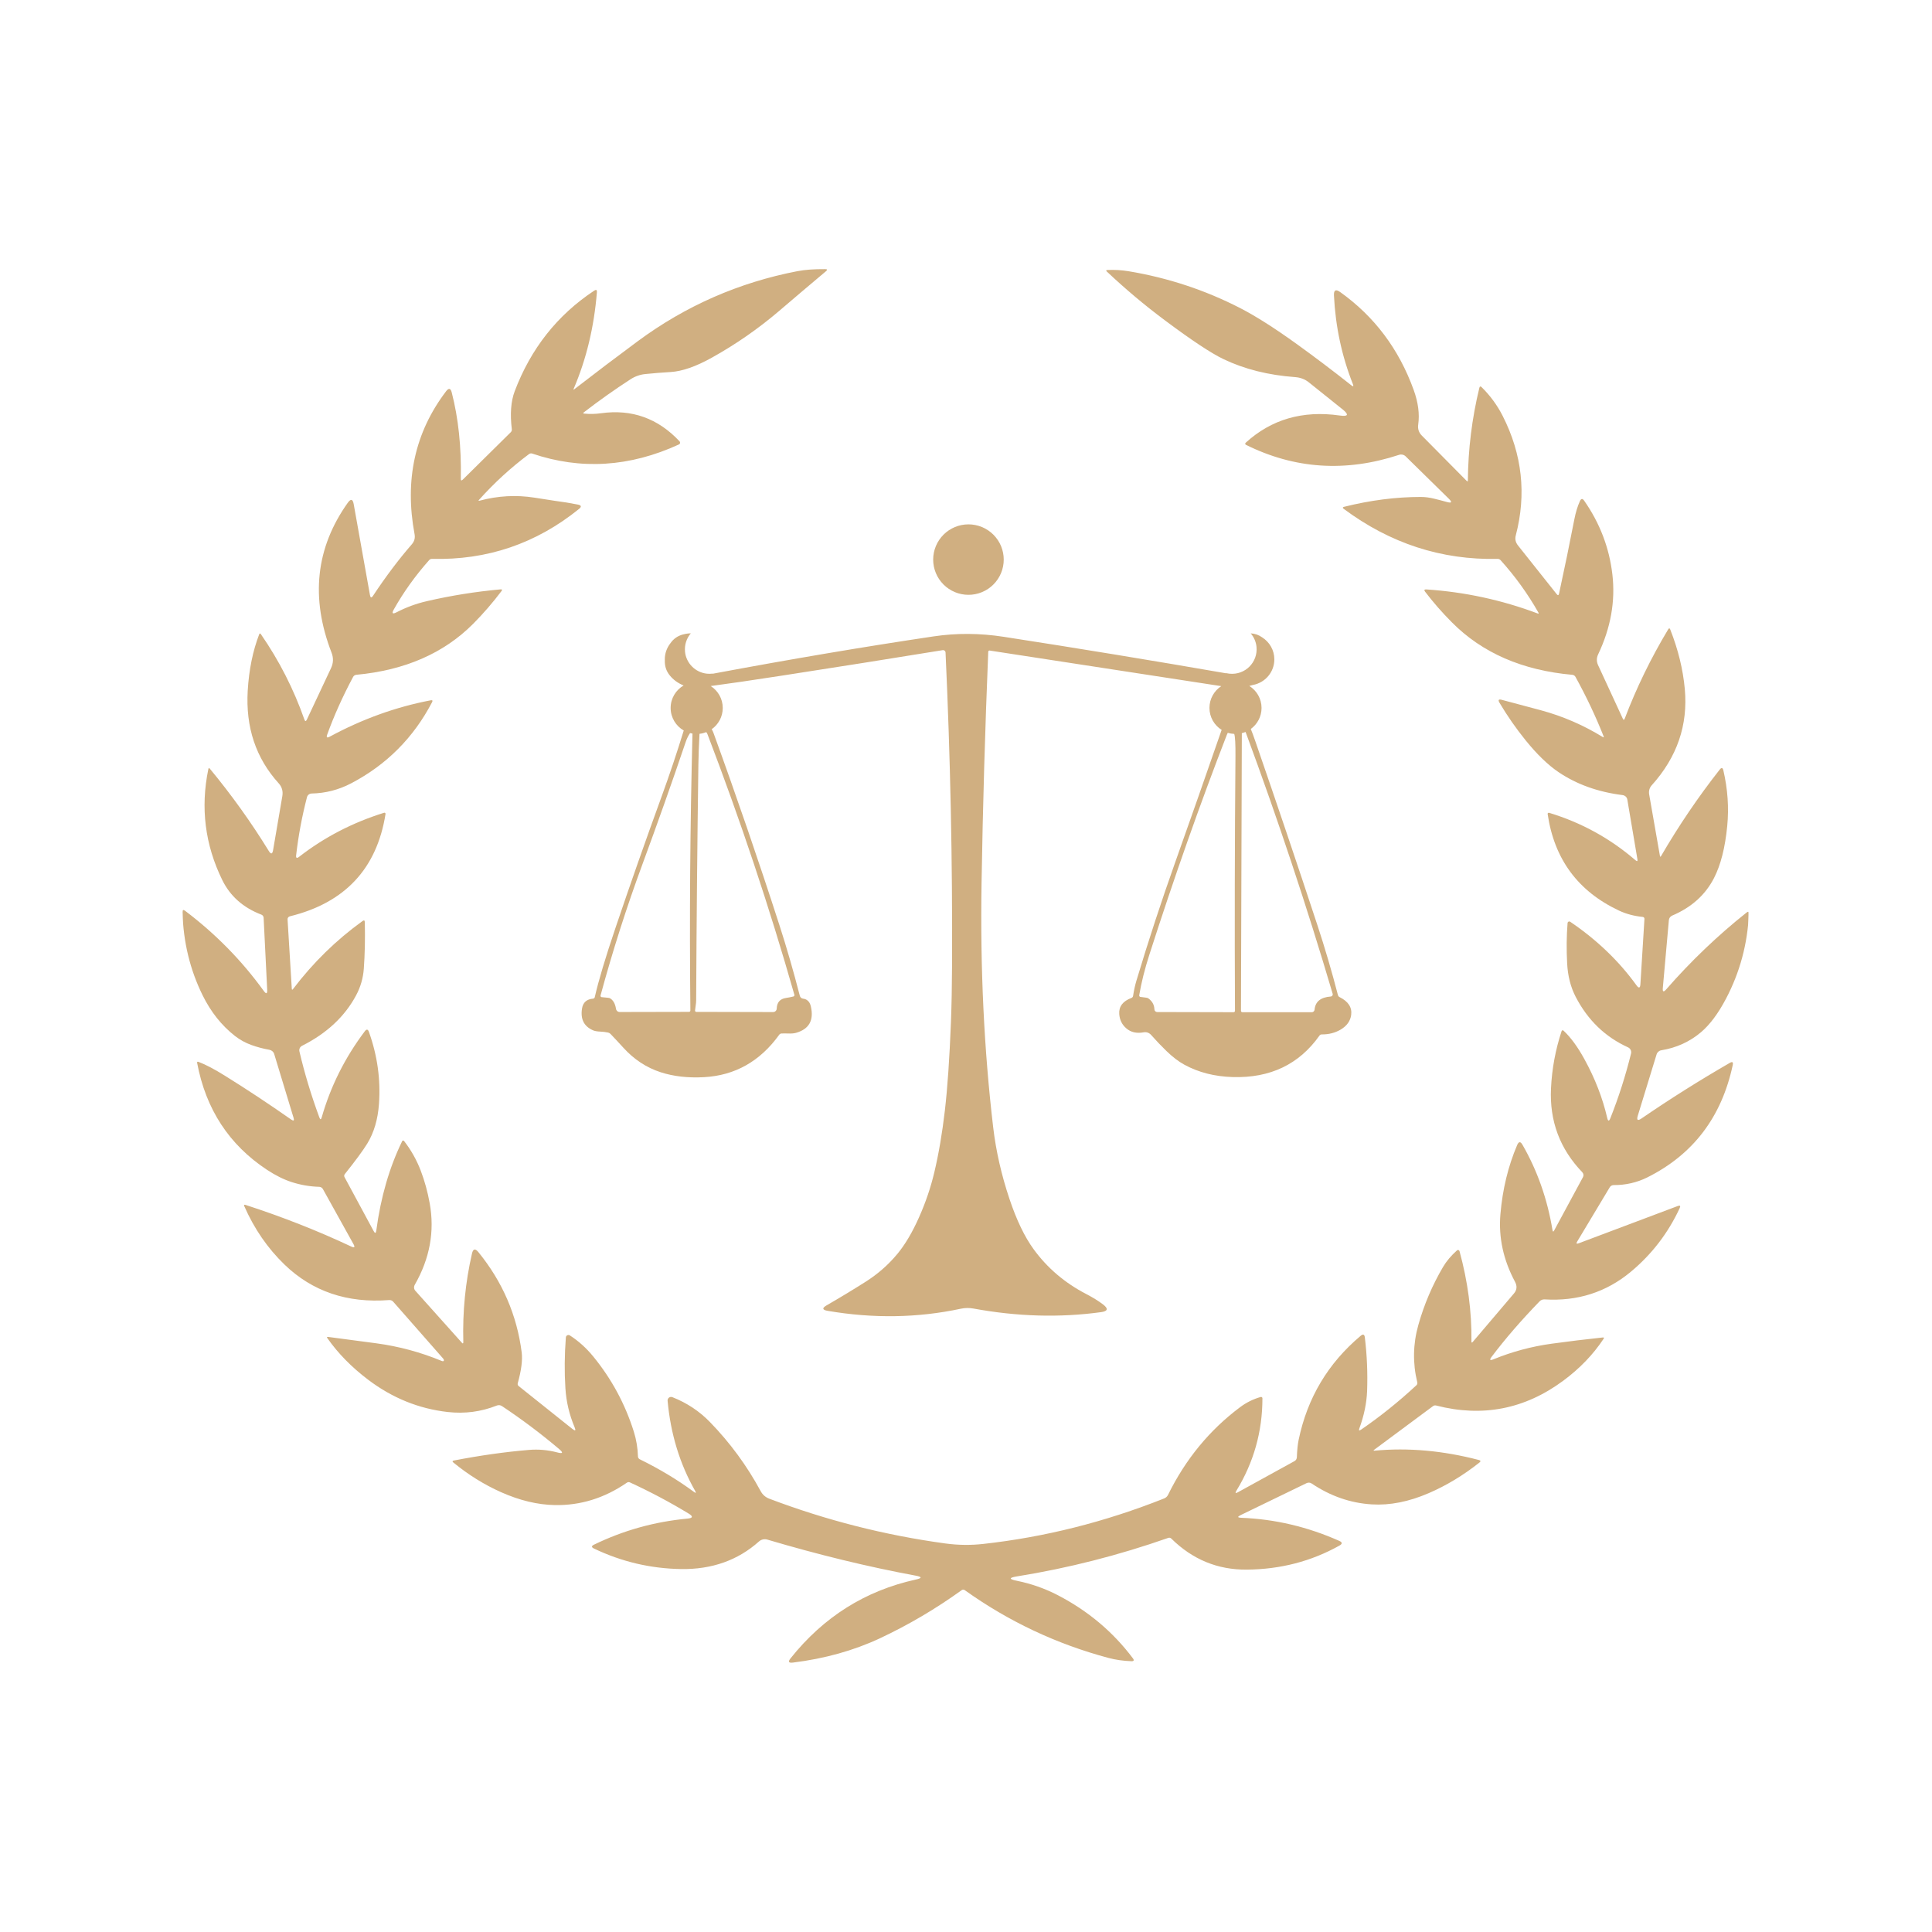 <svg xmlns="http://www.w3.org/2000/svg" width="1610" height="1610" viewBox="0 0 1610 1610" fill="none"><mask id="mask0_508_493" style="mask-type:luminance" maskUnits="userSpaceOnUse" x="152" y="224" width="1306" height="1163"><path d="M152 224H1457.14V1386.56H152V224Z" fill="white"></path></mask><g mask="url(#mask0_508_493)"><path d="M1380.48 878.693C1381.04 876.887 1382.52 875.574 1384.33 875.256C1396.97 873.188 1407.99 868.191 1417.37 860.291C1424.83 853.99 1431.84 844.635 1438.37 832.192C1449.89 810.258 1456.26 786.677 1457.43 761.441C1457.53 759.683 1456.88 759.349 1455.49 760.439C1431.39 779.588 1409.05 800.95 1388.46 824.538C1386.3 826.981 1385.38 826.591 1385.68 823.353L1390.73 766.74C1390.88 765.093 1391.93 763.661 1393.48 762.993C1409.54 756.167 1421.17 745.721 1428.36 731.663C1433.95 720.772 1437.61 706.348 1439.35 688.4C1440.84 673.077 1439.77 657.627 1436.15 642.026C1435.6 639.655 1434.58 639.432 1433.09 641.318C1415.21 664.079 1398.93 688.09 1384.23 713.365C1383.73 714.184 1383.41 714.121 1383.26 713.182L1374.3 661.947C1373.81 659.21 1374.59 656.442 1376.38 654.469C1397.58 630.983 1406.78 604.164 1403.99 574.044C1402.47 557.671 1398.42 541.179 1391.86 524.551C1391.4 523.374 1390.84 523.334 1390.19 524.4C1375.72 548.49 1363.65 573.296 1353.95 598.818C1353.45 600.107 1352.92 600.123 1352.34 598.882L1331.76 554.338C1330.35 551.307 1330.37 548.275 1331.82 545.244C1342.29 523.175 1346.25 500.994 1343.65 478.718C1341.08 456.53 1333.25 436.028 1320.15 417.237C1318.78 415.279 1317.6 415.383 1316.6 417.555C1314.65 421.835 1313.09 426.911 1311.95 432.782C1308.12 452.608 1303.87 473.253 1299.21 494.694C1298.87 496.181 1298.23 496.332 1297.26 495.139L1265.02 454.581C1262.96 451.987 1262.34 449.211 1263.14 446.219C1272.17 411.819 1268.51 378.58 1252.19 346.494C1247.66 337.623 1241.85 329.684 1234.74 322.683C1233.76 321.712 1233.1 321.903 1232.78 323.247C1226.64 348.555 1223.46 374.228 1223.22 400.275C1223.22 401.269 1222.87 401.397 1222.17 400.681L1184.81 362.931C1182.32 360.409 1181.33 357.362 1181.84 353.813C1183.09 344.99 1181.84 335.38 1178.08 324.982C1165.78 290.939 1145.37 263.739 1116.81 243.38C1113.13 240.754 1111.41 241.701 1111.63 246.22C1112.89 272.084 1118.16 296.731 1127.43 320.161C1128.18 322.062 1127.75 322.372 1126.13 321.099C1111.23 309.309 1096.19 297.924 1080.99 286.953C1062.35 273.5 1046.44 263.396 1033.27 256.626C1004.17 241.693 973.247 231.486 940.493 226.028C934.678 225.066 928.799 224.724 922.849 225.002C921.662 225.066 921.511 225.495 922.379 226.299C937.785 240.842 953.899 254.383 970.722 266.921C993.026 283.58 1009.32 294.376 1019.58 299.277C1037.07 307.646 1056.98 312.642 1079.32 314.265C1083.68 314.6 1087.47 316.04 1090.65 318.577L1118.73 341.068C1124.33 345.547 1123.57 347.282 1116.45 346.255C1085.55 341.856 1059.41 349.438 1038 369.017C1037.9 369.104 1037.82 369.208 1037.78 369.335C1037.54 369.828 1037.75 370.425 1038.25 370.664C1078.87 390.863 1121.4 393.664 1165.82 379.057C1167.78 378.413 1169.92 378.866 1171.34 380.266L1207.32 415.574C1210.34 418.525 1209.79 419.44 1205.71 418.326C1201.96 417.284 1198.37 416.345 1194.91 415.51C1191.19 414.595 1187.53 414.126 1183.88 414.126C1163.27 414.126 1141.99 416.871 1120.06 422.344C1118.81 422.662 1118.69 423.211 1119.71 423.991C1158.5 452.878 1201.26 466.785 1248.02 465.735C1248.95 465.719 1249.84 466.101 1250.46 466.785C1262.56 480.174 1273.07 494.741 1282 510.47C1282.47 511.305 1282.24 511.56 1281.33 511.202C1251.49 499.984 1220.61 493.309 1188.67 491.193C1186.89 491.082 1186.53 491.726 1187.62 493.134C1194.33 501.933 1201.73 510.406 1209.82 518.529C1235.07 544.027 1268.56 558.634 1310.29 562.349C1311.36 562.437 1312.34 563.073 1312.88 564.028C1321.94 580.448 1329.76 596.98 1336.34 613.6C1336.69 614.475 1336.44 614.666 1335.6 614.157C1319.5 604.268 1302.34 596.837 1284.12 591.897C1273.08 588.905 1262.2 586.002 1251.47 583.185C1248.83 582.477 1248.2 583.297 1249.59 585.644C1256.15 596.686 1263.44 607.164 1271.46 617.061C1280.93 628.74 1290.04 637.539 1298.81 643.458C1313.94 653.657 1331.69 660.006 1352.05 662.56C1354.12 662.814 1355.75 664.294 1356.08 666.195L1364.51 715.998C1364.81 717.741 1364.27 718.027 1362.89 716.85C1341.71 698.607 1317.71 685.432 1290.92 677.341C1290.79 677.302 1290.65 677.294 1290.51 677.317C1289.99 677.389 1289.63 677.858 1289.71 678.368C1295.21 715.974 1315.05 742.801 1349.24 758.856C1355.15 761.632 1361.73 763.383 1368.98 764.107C1369.82 764.186 1370.43 764.918 1370.37 765.753L1367.01 820.051C1366.82 823.48 1365.71 823.822 1363.7 821.046C1349.09 800.814 1330.7 783.176 1308.51 768.14C1308.31 767.997 1308.07 767.909 1307.83 767.894C1307.05 767.838 1306.38 768.419 1306.31 769.19C1305.45 779.97 1305.33 791.188 1305.96 802.867C1306.51 813.289 1308.85 822.518 1313 830.561C1323.07 850.06 1337.63 864.134 1356.7 872.79C1358.66 873.681 1359.71 875.837 1359.21 877.929C1354.65 896.403 1348.91 914.359 1341.99 931.782C1340.9 934.558 1340.01 934.495 1339.35 931.599C1335.52 915.019 1329.18 898.686 1320.34 882.623C1314.71 872.336 1308.89 864.397 1302.9 858.836C1302.8 858.732 1302.67 858.668 1302.53 858.621C1302.04 858.47 1301.5 858.756 1301.34 859.265C1296.22 874.747 1293.27 890.658 1292.5 906.992C1291.2 934.152 1299.88 957.439 1318.56 976.851C1319.61 977.973 1319.86 979.58 1319.2 980.845L1295.18 1025.32C1294.46 1026.66 1293.98 1026.57 1293.74 1025.05C1289.49 999.27 1281.15 975.562 1268.7 953.915C1267.08 951.074 1265.62 951.162 1264.32 954.161C1256.77 971.855 1252.11 991.108 1250.34 1011.91C1248.71 1031.16 1252.75 1049.86 1262.46 1068.06C1264.41 1071.67 1264.15 1074.91 1261.71 1077.79L1227.31 1118.26C1226.55 1119.14 1226.18 1118.99 1226.2 1117.79C1226.49 1092.91 1223.18 1067.84 1216.25 1042.6C1216.19 1042.41 1216.09 1042.23 1215.95 1042.08C1215.47 1041.55 1214.67 1041.51 1214.16 1041.98C1209.18 1046.45 1205.33 1051.05 1202.56 1055.76C1193.59 1071.01 1186.72 1087.15 1181.94 1104.18C1177.47 1120.04 1177.18 1135.96 1181.06 1151.93C1181.28 1152.82 1181.01 1153.75 1180.35 1154.37C1165.51 1168.14 1150.14 1180.47 1134.22 1191.38C1132.62 1192.47 1132.15 1192.11 1132.81 1190.29C1136.71 1179.61 1138.85 1169.26 1139.25 1159.24C1139.79 1144.27 1139.17 1129.36 1137.37 1114.54C1137.05 1111.96 1135.9 1111.49 1133.91 1113.16C1106.69 1136.02 1089.46 1164.92 1082.21 1199.83C1081.42 1203.61 1080.93 1208.46 1080.71 1214.38C1080.66 1215.75 1079.91 1216.98 1078.74 1217.6L1031.58 1243.55C1029.55 1244.66 1029.13 1244.23 1030.35 1242.23C1044.79 1218.59 1052.02 1192.94 1052.02 1165.27C1052.02 1165.16 1052 1165.04 1051.97 1164.92C1051.79 1164.32 1051.17 1163.98 1050.57 1164.15C1044.32 1165.92 1038.59 1168.76 1033.36 1172.69C1007.93 1191.73 987.92 1216.07 973.359 1245.72C972.698 1247.08 971.559 1248.14 970.157 1248.69C920.866 1268.3 870.603 1280.94 819.415 1286.61C808.885 1287.79 798.354 1287.65 787.848 1286.23C737.409 1279.34 688.485 1266.91 641.065 1248.91C637.887 1247.7 635.505 1245.6 633.904 1242.64C622.466 1221.47 608.39 1202.29 591.639 1185.06C582.829 1175.98 572.41 1169.07 560.358 1164.32C559.927 1164.14 559.458 1164.08 558.988 1164.11C557.378 1164.26 556.184 1165.7 556.335 1167.31C558.836 1194.86 566.467 1219.85 579.212 1242.29C580.296 1244.2 579.953 1244.51 578.185 1243.19C564.826 1233.3 549.811 1224.25 533.131 1216.06C532.239 1215.6 531.673 1214.72 531.634 1213.74C531.419 1206.64 530.287 1199.79 528.232 1193.18C520.984 1170.06 509.696 1149.14 494.37 1130.4C488.595 1123.34 482.079 1117.48 474.847 1112.83C474.552 1112.64 474.209 1112.52 473.859 1112.5C472.68 1112.41 471.645 1113.28 471.557 1114.46C470.426 1129.09 470.298 1143.25 471.175 1156.94C471.891 1168.15 474.425 1178.93 478.806 1189.29C480.064 1192.25 479.443 1192.73 476.958 1190.76L432.143 1154.99C431.482 1154.46 431.211 1153.56 431.466 1152.66C434.461 1141.95 435.552 1133.36 434.732 1126.91C430.757 1095.92 418.721 1068.08 398.64 1043.41C396.011 1040.2 394.243 1040.61 393.319 1044.63C387.822 1068.55 385.409 1093.12 386.094 1118.34C386.118 1119.67 385.688 1119.86 384.835 1118.88L346.043 1075.55C344.888 1074.23 344.736 1072.26 345.66 1070.62C358.166 1048.79 362.316 1026.16 358.087 1002.75C356.366 993.144 353.873 984.091 350.623 975.586C347.238 966.683 342.602 958.433 336.699 950.796C336.611 950.684 336.492 950.605 336.38 950.541C335.91 950.319 335.369 950.494 335.154 950.947C324.472 972.849 317.287 997.663 313.591 1025.36C313.264 1027.86 312.499 1028.03 311.336 1025.83L287.073 980.877C286.651 980.089 286.771 979.11 287.368 978.378C296.273 967.232 302.511 958.744 306.079 952.944C311.615 943.89 314.865 932.935 315.805 920.063C317.287 899.688 314.491 879.624 307.433 859.902C306.613 857.618 305.466 857.435 303.992 859.4C287.464 881.342 275.507 905.241 268.107 931.09C267.526 933.158 266.849 933.182 266.116 931.153C259.321 912.736 253.785 894.414 249.523 876.195C249.077 874.301 249.977 872.352 251.73 871.477C272.273 861.151 287.28 847.141 296.743 829.471C300.463 822.51 302.614 815.087 303.18 807.203C304.056 795.007 304.335 782.095 304.008 768.482C303.968 766.963 303.339 766.644 302.104 767.543C280.183 783.344 260.882 802.223 244.218 824.18C243.565 825.016 243.215 824.928 243.159 823.886L239.63 766.111C239.566 764.934 240.395 763.868 241.597 763.589C287.464 752.3 314.037 723.874 321.278 678.288C321.301 678.153 321.286 678.01 321.238 677.882C321.086 677.405 320.577 677.134 320.091 677.294C293.876 685.44 270.266 697.692 249.252 714.009C247.309 715.521 246.496 715.052 246.791 712.625C248.671 696.332 251.682 680.245 255.808 664.342C256.246 662.56 257.863 661.303 259.711 661.263C271.309 661.024 282.31 658.184 292.721 652.726C322.178 637.26 344.617 614.73 360.07 585.15C360.755 583.814 360.365 583.297 358.891 583.591C329.896 589.12 301.841 599.232 274.719 613.918C272.488 615.135 271.803 614.539 272.663 612.16C278.343 596.431 285.536 580.417 294.242 564.115C294.776 563.113 295.78 562.437 296.927 562.325C337.432 558.57 369.924 544.369 394.402 519.738C402.838 511.226 410.676 502.172 417.901 492.577C418.697 491.495 418.426 491.018 417.112 491.145C396.417 493.023 375.938 496.293 355.665 500.971C346.879 502.999 338.475 506.094 330.462 510.239C327.077 511.973 326.312 511.194 328.184 507.868C336.229 493.516 346.043 479.824 357.609 466.777C358.214 466.093 359.114 465.695 360.07 465.719C405.896 466.904 446.712 453.029 482.502 424.134C484.788 422.296 484.493 421.079 481.625 420.49C475.595 419.273 469.175 418.239 462.357 417.348C462.062 417.308 456.43 416.441 445.446 414.715C430.096 412.304 414.834 413.155 399.651 417.237C398.711 417.491 398.56 417.26 399.181 416.56C411.815 402.423 425.715 389.694 440.889 378.373C441.646 377.816 442.618 377.665 443.478 377.967C484.023 391.738 524.799 389.2 565.798 370.369C565.949 370.306 566.085 370.21 566.212 370.091C566.873 369.494 566.921 368.468 566.332 367.815C548.353 348.586 526.52 340.782 500.807 344.378C496.123 345.038 491.479 345.142 486.859 344.672C485.879 344.569 485.791 344.219 486.588 343.582C499.158 333.884 512.094 324.711 525.389 316.095C529.204 313.605 533.386 312.133 537.926 311.696C544.872 310.98 551.858 310.439 558.836 310.017C568.451 309.452 579.897 305.466 593.168 298.075C613.209 286.93 631.961 273.906 649.405 259.013C661.792 248.408 674.744 237.429 688.262 226.068C689.711 224.875 689.496 224.27 687.616 224.254C678.512 224.191 670.793 224.771 664.476 225.981C615.663 235.424 571.342 254.876 531.49 284.32C513.735 297.455 496.123 310.789 478.654 324.321C477.906 324.926 477.73 324.791 478.097 323.916C488.635 299.277 495.071 272.49 497.421 243.539C497.597 241.55 496.832 241.104 495.159 242.218C464.428 262.561 442.323 290.533 428.877 326.143C425.771 334.401 424.966 344.903 426.503 357.656C426.615 358.619 426.304 359.542 425.651 360.178L385.711 399.623C384.533 400.776 383.975 400.522 384.015 398.867C384.525 372.493 381.992 348.523 376.432 326.995C375.523 323.462 373.946 323.144 371.74 326.056C345.748 360.258 337.002 399.981 345.485 445.233C346.059 448.367 345.294 451.128 343.223 453.539C332.278 466.117 321.493 480.429 310.867 496.484C309.568 498.425 308.716 498.234 308.31 495.927L294.744 420.077C293.979 415.789 292.331 415.439 289.774 419.027C263.105 456.594 258.62 498.21 276.296 543.892C277.984 548.252 277.841 552.524 275.889 556.709L255.713 599.654C254.932 601.316 254.247 601.277 253.634 599.542C244.72 574.179 232.636 550.487 217.366 528.434C216.793 527.646 216.339 527.726 215.98 528.641C210.659 542.492 207.473 558.117 206.437 575.476C204.621 606.042 213.216 631.795 232.246 652.766C234.962 655.757 235.974 659.338 235.265 663.506L227.57 708.44C226.997 711.829 225.818 712.068 224.017 709.18C209.313 685.265 192.936 662.4 174.885 640.594C174.24 639.838 173.818 639.933 173.627 640.888C166.952 673.133 170.823 703.953 185.233 733.374C191.836 746.827 202.701 756.437 217.836 762.205C218.888 762.595 219.612 763.613 219.684 764.791L222.655 824.69C222.838 828.262 221.875 828.62 219.78 825.74C201.443 800.393 179.609 778.156 154.254 759.007C152.749 757.853 152.024 758.219 152.088 760.121C152.749 784.998 158.333 808.078 168.832 829.375C175.69 843.298 184.699 854.635 195.883 863.37C200.001 866.553 204.518 869.043 209.456 870.825C214.355 872.591 219.357 873.92 224.487 874.819C226.375 875.161 227.928 876.505 228.486 878.311L244.632 931.487C245.381 933.906 244.696 934.391 242.601 932.919C224.336 920.111 205.975 907.97 187.527 896.49C178.749 891.001 171.381 887.134 165.438 884.899C164.498 884.533 164.124 884.843 164.299 885.837C171.524 924.319 190.904 953.978 222.44 974.798C229.593 979.516 236.46 982.937 243.063 985.069C250.535 987.48 258.206 988.8 266.052 989.023C267.318 989.079 268.466 989.787 269.071 990.877L294.561 1036.77C296.011 1039.38 295.389 1040.05 292.681 1038.77C264.857 1025.68 235.52 1014.13 204.645 1004.1C203.45 1003.71 203.108 1004.09 203.617 1005.24C211.878 1024.04 223.03 1040.21 237.065 1053.79C260.285 1076.22 289.359 1086.08 324.297 1083.39C325.587 1083.3 326.838 1083.79 327.65 1084.73L369.262 1132.1C369.868 1132.81 370.083 1133.62 369.796 1134.04C369.501 1134.43 368.92 1134.45 368.028 1134.1C350.551 1126.85 332.421 1121.96 313.67 1119.43C300.264 1117.62 286.842 1115.83 273.436 1114.1C272.464 1113.95 272.249 1114.29 272.791 1115.1C281.68 1127.8 293.039 1139.38 306.852 1149.82C326.933 1165 348.998 1173.94 373.046 1176.67C387.336 1178.27 400.974 1176.48 413.958 1171.3C415.399 1170.72 417.024 1170.88 418.307 1171.75C434.867 1182.75 450.703 1194.66 465.822 1207.44C469.613 1210.65 469.119 1211.61 464.324 1210.34C456.566 1208.29 448.696 1207.59 440.706 1208.27C420.967 1209.91 400.161 1212.86 378.272 1217.09C376.933 1217.34 376.774 1217.92 377.833 1218.78C390.3 1229.02 403.554 1237.25 417.566 1243.49C433.067 1250.39 447.995 1253.97 462.357 1254.23C483.8 1254.62 503.802 1248.4 522.378 1235.58C523.142 1235.05 524.114 1234.96 524.927 1235.33C541.925 1243.16 558.231 1251.81 573.827 1261.29C577.77 1263.67 577.452 1265.08 572.864 1265.51C545.494 1268.06 519.518 1275.3 494.96 1287.24C492.761 1288.33 492.761 1289.38 494.96 1290.44C517.925 1301.44 542.156 1307.15 567.67 1307.55C593.303 1307.91 614.914 1300.24 632.518 1284.52C634.39 1282.86 636.987 1282.29 639.424 1283C682.136 1295.66 723.366 1305.69 763.154 1313.06C768.459 1314.06 768.483 1315.13 763.218 1316.28C721.12 1325.53 686.294 1347.44 658.749 1382.01C656.55 1384.79 657.212 1385.95 660.716 1385.5C687.266 1382.21 711.457 1375.46 733.323 1365.23C757.108 1354.06 779.826 1340.69 801.453 1325.09C802.194 1324.56 803.182 1324.56 803.914 1325.09C840.453 1351.2 880.44 1370.06 923.885 1381.65C929.628 1383.17 935.913 1384.07 942.739 1384.34C944.898 1384.42 945.328 1383.6 944.038 1381.89C927.541 1359.91 906.687 1342.38 881.444 1329.29C870.722 1323.74 859.355 1319.74 847.383 1317.32C840.636 1315.98 840.66 1314.75 847.478 1313.66C890.007 1306.83 932.049 1296.13 973.614 1281.56C974.442 1281.26 975.39 1281.48 976.051 1282.12C993.775 1299.61 1014.77 1308.24 1039.04 1308.02C1067 1307.79 1092.72 1301.12 1116.19 1287.99C1118.78 1286.54 1118.71 1285.23 1115.99 1284.04C1089.63 1272.32 1062.41 1265.91 1034.28 1264.82C1031.19 1264.69 1031.05 1263.95 1033.84 1262.6L1088.82 1235.95C1090.18 1235.31 1091.77 1235.4 1092.99 1236.22C1108.65 1246.75 1125.36 1252.56 1143.12 1253.65C1158.15 1254.59 1173.98 1251.47 1190.61 1244.29C1205.26 1237.98 1219.33 1229.49 1232.85 1218.8C1234.12 1217.79 1233.96 1217.07 1232.38 1216.66C1202.55 1208.86 1173.59 1206.26 1145.5 1208.89C1144.47 1208.99 1144.36 1208.74 1145.19 1208.12L1194.23 1171.73C1194.93 1171.2 1195.9 1171.03 1196.87 1171.28C1235.43 1181.21 1270.73 1174.3 1302.8 1150.53C1316.45 1140.43 1327.63 1128.81 1336.34 1115.65C1336.87 1114.83 1336.65 1114.48 1335.67 1114.56C1321.41 1116.08 1307.21 1117.79 1293.03 1119.75C1276.34 1122.04 1260.19 1126.37 1244.59 1132.74C1241.55 1134 1241.03 1133.32 1243 1130.69C1254.4 1115.61 1267.74 1100.2 1283.01 1084.44C1284.09 1083.32 1285.6 1082.74 1287.15 1082.83C1314.58 1084.52 1338.51 1076.85 1358.95 1059.87C1376.51 1045.26 1390.1 1027.56 1399.74 1006.78C1400.61 1004.87 1400.09 1004.29 1398.15 1005.01L1315.59 1036.08C1313.75 1036.79 1313.32 1036.32 1314.3 1034.67L1341.52 989.294C1342.18 988.212 1343.43 987.567 1344.8 987.567C1354.77 987.607 1364.08 985.475 1372.74 981.179C1411.01 962.053 1434.75 930.811 1443.96 887.46C1444.46 885.081 1443.66 884.501 1441.55 885.702C1416.13 900.38 1391.59 915.838 1367.91 932.068C1364.73 934.24 1363.7 933.468 1364.83 929.753L1380.48 878.693Z" fill="#D0AF81"></path></g><path d="M818.294 439.198C819.187 439.565 820.055 439.976 820.903 440.425C821.752 440.881 822.581 441.374 823.379 441.912C824.177 442.443 824.95 443.018 825.697 443.626C826.438 444.239 827.154 444.884 827.831 445.561C828.515 446.244 829.161 446.952 829.769 447.699C830.383 448.439 830.953 449.21 831.491 450.014C832.023 450.811 832.517 451.633 832.973 452.48C833.429 453.328 833.841 454.201 834.208 455.086C834.575 455.978 834.898 456.882 835.177 457.8C835.456 458.723 835.69 459.653 835.88 460.595C836.07 461.538 836.209 462.486 836.304 463.448C836.399 464.403 836.444 465.364 836.444 466.325C836.444 467.287 836.399 468.248 836.304 469.203C836.209 470.158 836.07 471.107 835.88 472.056C835.69 472.998 835.456 473.928 835.177 474.851C834.898 475.768 834.575 476.673 834.208 477.565C833.841 478.45 833.429 479.317 832.973 480.164C832.517 481.012 832.023 481.84 831.491 482.637C830.953 483.44 830.383 484.212 829.769 484.952C829.161 485.698 828.515 486.407 827.831 487.09C827.154 487.767 826.438 488.412 825.697 489.025C824.95 489.633 824.177 490.208 823.379 490.739C822.581 491.277 821.752 491.77 820.903 492.219C820.055 492.675 819.187 493.086 818.294 493.453C817.408 493.82 816.502 494.142 815.577 494.427C814.659 494.705 813.728 494.939 812.778 495.122C811.835 495.312 810.885 495.451 809.929 495.546C808.966 495.641 808.01 495.685 807.047 495.685C806.085 495.685 805.122 495.641 804.166 495.546C803.203 495.451 802.253 495.312 801.31 495.122C800.366 494.939 799.435 494.705 798.511 494.427C797.593 494.142 796.687 493.82 795.794 493.453C794.907 493.086 794.034 492.675 793.185 492.219C792.336 491.77 791.513 491.277 790.709 490.739C789.911 490.208 789.138 489.633 788.391 489.025C787.65 488.412 786.935 487.767 786.257 487.09C785.573 486.407 784.927 485.698 784.319 484.952C783.705 484.212 783.135 483.44 782.603 482.637C782.065 481.84 781.571 481.012 781.115 480.164C780.665 479.317 780.254 478.45 779.886 477.565C779.513 476.673 779.19 475.768 778.911 474.851C778.632 473.928 778.398 472.998 778.208 472.056C778.024 471.107 777.879 470.158 777.784 469.203C777.695 468.248 777.645 467.287 777.645 466.325C777.645 465.364 777.695 464.403 777.784 463.448C777.879 462.493 778.024 461.538 778.208 460.595C778.398 459.653 778.632 458.723 778.911 457.8C779.19 456.882 779.513 455.978 779.886 455.086C780.254 454.201 780.665 453.328 781.115 452.48C781.571 451.633 782.065 450.811 782.603 450.014C783.135 449.21 783.705 448.439 784.319 447.699C784.927 446.952 785.573 446.244 786.257 445.561C786.935 444.884 787.65 444.239 788.391 443.626C789.138 443.018 789.911 442.443 790.709 441.912C791.513 441.374 792.336 440.881 793.185 440.425C794.034 439.976 794.907 439.565 795.794 439.198C796.687 438.831 797.593 438.502 798.511 438.224C799.435 437.946 800.366 437.712 801.31 437.528C802.253 437.339 803.203 437.2 804.166 437.105C805.122 437.01 806.085 436.959 807.047 436.959C808.01 436.959 808.966 437.01 809.929 437.105C810.885 437.2 811.835 437.339 812.778 437.528C813.728 437.712 814.659 437.946 815.577 438.224C816.502 438.502 817.408 438.831 818.294 439.198Z" fill="#D0AF81"></path><path d="M1116.32 830.921C1115.63 830.58 1115.13 829.96 1114.94 829.214C1109.84 809.518 1104.15 790.145 1097.88 771.082C1080.99 719.819 1063.72 668.658 1046.09 617.622C1044.65 613.41 1043.38 610.026 1042.33 607.484C1047.75 603.543 1051.29 597.174 1051.29 589.964C1051.29 582.222 1047.22 575.448 1041.1 571.616C1042.16 571.369 1043.12 571.091 1044.06 570.8C1054.21 568.997 1061.95 560.149 1061.95 549.472C1061.95 541.75 1057.9 534.995 1051.81 531.143C1048.92 529.081 1045.73 527.968 1042.26 527.81C1044.91 530.896 1046.66 534.767 1047.08 538.998C1048.36 551.92 1037.58 562.685 1024.65 561.407C1023.68 561.319 1022.74 561.123 1021.81 560.901C1021.85 560.971 1021.89 561.047 1021.94 561.116C959.938 550.358 898.112 540.206 836.457 530.675C816.566 527.595 797.093 527.474 778.038 530.321C720.321 538.91 658.894 549.289 593.8 561.464C593.826 561.426 593.851 561.376 593.876 561.325C592.344 561.527 590.748 561.559 589.127 561.395C579.558 560.446 571.807 552.717 570.857 543.16C570.274 537.272 572.2 531.839 575.689 527.778C574.15 527.778 572.656 527.949 571.199 528.252C570.496 528.385 569.774 528.537 569.052 528.739C564.619 529.935 561.13 532.427 558.565 536.196C555.716 539.865 553.999 544.463 553.999 549.46C553.999 549.675 554.031 549.883 554.031 550.098C553.809 554.918 555.165 559.162 558.122 562.818C561.13 566.537 564.993 569.332 569.686 571.217C563.226 574.974 558.869 581.95 558.869 589.951C558.869 598.009 563.264 605.011 569.787 608.755C564.189 626.996 558.109 645.161 551.53 663.237C538.218 699.77 525.338 736.447 512.888 773.283C504.528 797.969 498.772 817.209 495.625 831.004C495.473 831.668 494.896 832.161 494.206 832.212C488.887 832.642 485.815 835.393 485.011 840.466C483.592 849.295 486.683 855.354 494.276 858.631C495.675 859.238 497.727 859.586 500.437 859.68C502.572 859.769 504.68 860.035 506.77 860.477C507.492 860.629 508.182 861.009 508.727 861.572C512.349 865.367 515.934 869.206 519.467 873.095C528.365 882.905 538.763 889.73 550.662 893.569C561.307 897.003 573.289 898.37 586.619 897.649C612.482 896.238 633.392 884.449 649.357 862.28C649.813 861.666 650.497 861.281 651.206 861.249C653.075 861.173 654.93 861.173 656.785 861.249C659.521 861.363 661.731 861.173 663.397 860.686C674.194 857.593 678.317 850.326 675.752 838.884C675.347 837.019 674.688 835.577 673.795 834.571C672.554 833.167 671.066 832.389 669.35 832.243C668.007 832.129 666.88 831.174 666.525 829.859C661.218 809.227 655.525 789.5 649.44 770.684C632.101 717.005 613.793 663.648 594.522 610.64C594.199 609.742 593.718 608.755 593.091 607.673C598.651 603.746 602.293 597.282 602.293 589.964C602.293 582.286 598.29 575.55 592.255 571.698C606.839 569.781 626.718 566.872 651.954 562.969C697.074 556.006 741.637 548.947 785.618 541.788C785.681 541.781 785.751 541.769 785.814 541.769C786.929 541.712 787.891 542.559 787.948 543.679C791.976 630.715 793.787 717.789 793.369 804.895C793.287 822.067 792.989 837.613 792.464 851.502C791.292 881.805 789.595 906.491 787.378 925.56C785.194 944.294 782.281 961.397 778.614 976.861C775.606 989.58 771.338 1002.14 765.797 1014.57C760.287 1026.93 754.341 1036.99 747.964 1044.74C740.434 1053.87 731.53 1061.68 721.278 1068.18C710.62 1074.94 699.803 1081.47 688.848 1087.79C684.915 1090.06 685.188 1091.58 689.671 1092.36C727.731 1098.87 764.745 1098.29 800.74 1090.59C804.192 1089.86 807.662 1089.81 811.151 1090.44C847.697 1097.18 883.173 1098.18 917.572 1093.45C923.221 1092.67 923.778 1090.54 919.257 1087.08C915.413 1084.14 910.72 1081.23 905.179 1078.36C887.302 1069.06 872.699 1056.62 861.357 1041.02C853.834 1030.7 847.134 1016.76 841.251 999.188C834.525 979.131 829.997 959.252 827.667 939.532C820.023 874.797 816.787 806.982 817.959 736.074C819.023 671.744 820.891 607.433 823.538 543.128C823.538 543.091 823.551 543.04 823.551 543.002C823.639 542.426 824.165 542.034 824.729 542.123L1017.71 571.78C1011.8 575.651 1007.88 582.324 1007.88 589.913C1007.88 597.668 1011.95 604.441 1018.08 608.281C1017.98 608.458 1017.88 608.654 1017.82 608.831C1005.19 645.363 992.387 681.858 979.437 718.295C967.81 750.982 957.012 783.959 947.032 817.19C945.892 820.979 944.961 825.242 944.227 829.973C944.106 830.706 943.612 831.326 942.916 831.586C935.69 834.286 932.283 838.764 932.708 844.994C933.03 849.89 935 853.881 938.616 856.98C942.378 860.243 947.203 861.344 953.067 860.262C955.341 859.839 957.671 860.648 959.204 862.388C963.453 867.207 967.753 871.717 972.11 875.916C977.226 880.856 982.166 884.626 986.915 887.225C998.688 893.658 1012.14 897.105 1027.29 897.56C1058.53 898.477 1082.63 886.947 1099.57 862.976C1100 862.369 1100.67 862.014 1101.39 862.014C1107.33 862.078 1112.65 860.705 1117.34 857.916C1122.41 854.88 1125.29 850.838 1125.98 845.766C1126.81 839.517 1123.6 834.558 1116.32 830.921ZM672.972 843.533C672.997 843.337 673.004 843.16 673.016 842.983C673.004 843.166 672.997 843.35 672.972 843.533C672.966 843.641 672.947 843.742 672.928 843.856C672.947 843.755 672.966 843.641 672.972 843.533ZM672.529 840.725C672.402 840.567 672.256 840.478 672.085 840.453C672.25 840.466 672.402 840.567 672.529 840.725ZM671.401 846.335C671.116 846.303 670.888 846.05 670.724 845.646C670.895 846.05 671.129 846.303 671.401 846.335ZM575.315 842.059C575.315 842.066 575.315 842.078 575.315 842.078C575.315 842.711 574.815 843.217 574.201 843.217L516.409 843.337C514.882 843.356 513.571 842.23 513.331 840.706C512.641 836.272 510.905 833.3 508.119 831.775C507.916 831.668 507.163 831.548 505.858 831.402L501.311 830.94C501.261 830.928 501.21 830.921 501.159 830.909C500.615 830.751 500.317 830.087 500.488 829.429C510.513 792.473 522.152 756.042 535.394 720.129C547.876 686.298 559.895 652.321 571.465 618.179C572.333 615.605 573.523 613.176 575.043 610.899C575.714 611.07 576.379 611.215 577.063 611.323C577.063 611.386 577.063 611.437 577.063 611.506C575.094 688.144 574.511 765.004 575.315 842.059ZM661.985 828.986C661.985 828.992 661.991 829.005 661.991 829.018C662.143 829.631 661.782 830.245 661.168 830.409C659.097 830.921 657.02 831.333 654.93 831.649C649.997 832.389 647.438 835.336 647.267 840.485C647.217 842.097 645.893 843.381 644.278 843.381L580.286 843.236C580.255 843.236 580.223 843.236 580.185 843.236C579.59 843.185 579.153 842.66 579.204 842.078C579.324 840.681 579.508 839.289 579.736 837.904C580.001 836.335 580.134 834.931 580.134 833.679C580.457 768.312 581.072 702.951 581.977 637.59C582.11 628.893 582.421 620.203 582.921 611.513C584.897 611.304 586.784 610.817 588.557 610.115C588.975 610.621 589.317 611.184 589.551 611.81C617.079 683.717 641.226 756.118 661.985 828.986ZM1029.55 630.588C1028.95 701.18 1028.81 771.778 1029.15 842.369C1029.15 843.008 1028.63 843.508 1027.98 843.508L964.339 843.369C963.079 843.369 962.041 842.382 962.009 841.13C961.901 837.373 960.191 834.299 956.873 831.921C956.518 831.655 955.803 831.453 954.745 831.333L950.281 830.751C950.274 830.751 950.262 830.751 950.249 830.751C949.654 830.649 949.261 829.973 949.375 829.239C951.098 818.917 953.916 807.684 957.798 795.572C978.518 731.008 1000.05 669.929 1022.38 612.329C1022.63 611.683 1022.88 611.152 1023.14 610.678C1024.85 611.203 1026.65 611.506 1028.52 611.595C1029.29 613.752 1029.63 620.083 1029.55 630.588ZM1103.01 842.059C1102.94 843.185 1103.25 844.216 1103.79 844.842C1103.25 844.216 1102.93 843.185 1103.01 842.059ZM1108.99 830.428C1100.57 831.029 1096.06 834.691 1095.48 841.383C1095.36 842.603 1094.34 843.533 1093.11 843.533L1035.28 843.508C1034.64 843.508 1034.14 842.983 1034.14 842.338L1034.86 610.962C1035.91 610.697 1036.94 610.374 1037.92 609.976C1038.06 610.216 1038.18 610.475 1038.29 610.792C1064.87 682.661 1088.97 755.118 1110.56 828.17C1110.59 828.29 1110.61 828.423 1110.62 828.55C1110.69 829.511 1109.96 830.346 1108.99 830.428Z" fill="#D0AF81"></path></svg>
